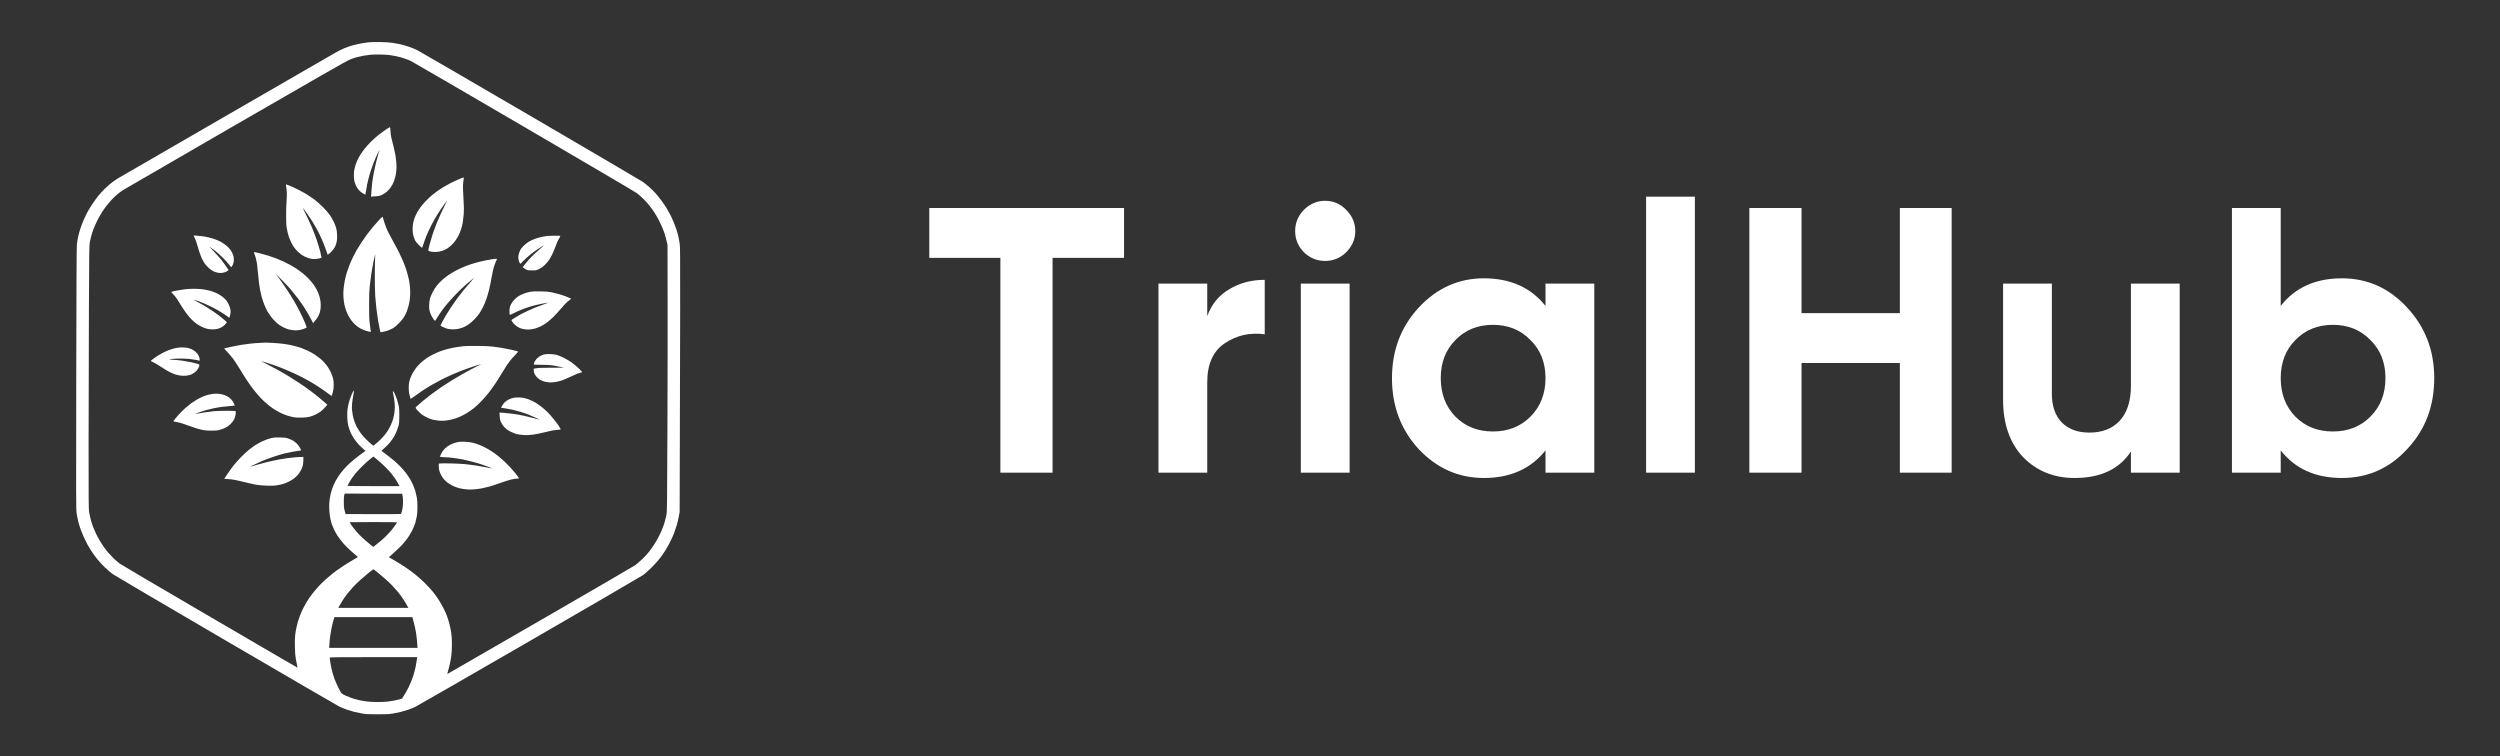 <svg xmlns="http://www.w3.org/2000/svg" width="119" height="36" viewBox="0 0 119 36" fill="none"><rect x="0" y="0" width="119" height="36" fill="#333333" stroke="none"/><path fill-rule="evenodd" clip-rule="evenodd" d="M18.119 2.001C18.31 2.006 18.546 2.02 18.644 2.034C18.743 2.047 18.902 2.074 19 2.095C19.099 2.115 19.294 2.169 19.433 2.215C19.573 2.262 19.767 2.34 19.865 2.39C19.963 2.439 22.393 3.851 25.265 5.527C28.137 7.204 30.542 8.615 30.606 8.662C30.671 8.71 30.796 8.81 30.884 8.884C30.971 8.961 31.108 9.095 31.188 9.183C31.267 9.271 31.395 9.427 31.471 9.53C31.549 9.634 31.663 9.8 31.725 9.903C31.788 10.007 31.874 10.163 31.92 10.251C31.964 10.339 32.032 10.485 32.068 10.573C32.105 10.662 32.164 10.821 32.198 10.926C32.232 11.029 32.275 11.179 32.291 11.257C32.31 11.333 32.337 11.475 32.351 11.574C32.375 11.73 32.378 12.118 32.376 14.83C32.375 16.522 32.368 19.361 32.351 24.368L32.312 24.58C32.29 24.697 32.246 24.884 32.214 24.996C32.181 25.108 32.122 25.284 32.083 25.386C32.042 25.487 31.963 25.665 31.905 25.781C31.849 25.894 31.751 26.069 31.69 26.171C31.629 26.271 31.513 26.44 31.432 26.547C31.345 26.663 31.179 26.849 31.023 27.005C30.862 27.165 30.696 27.314 30.598 27.381C30.509 27.444 28.076 28.858 25.191 30.527C22.305 32.194 19.87 33.595 19.782 33.639C19.692 33.681 19.54 33.746 19.441 33.78C19.343 33.813 19.175 33.863 19.068 33.89C18.961 33.915 18.785 33.951 18.678 33.968C18.519 33.995 18.39 34 17.966 34C17.507 34 17.425 33.995 17.229 33.961C17.108 33.939 16.947 33.907 16.872 33.888C16.798 33.869 16.642 33.822 16.525 33.783C16.408 33.744 16.237 33.674 16.142 33.627C16.049 33.581 13.62 32.169 10.747 30.49C7.871 28.811 5.45 27.388 5.365 27.327C5.28 27.266 5.116 27.125 4.999 27.014C4.882 26.902 4.722 26.73 4.644 26.632C4.565 26.534 4.449 26.378 4.387 26.284C4.324 26.191 4.227 26.035 4.173 25.937C4.119 25.838 4.036 25.674 3.99 25.572C3.944 25.47 3.876 25.301 3.839 25.199C3.802 25.097 3.749 24.921 3.722 24.809C3.695 24.697 3.661 24.521 3.646 24.419C3.62 24.248 3.619 23.72 3.629 18.018C3.636 13.89 3.646 11.748 3.658 11.642C3.668 11.553 3.693 11.392 3.715 11.286C3.739 11.179 3.787 10.999 3.824 10.887C3.859 10.775 3.932 10.584 3.985 10.463C4.037 10.343 4.127 10.159 4.185 10.056C4.241 9.953 4.348 9.781 4.421 9.675C4.494 9.568 4.604 9.415 4.668 9.335C4.731 9.256 4.87 9.103 4.978 8.996C5.085 8.889 5.246 8.747 5.335 8.681C5.423 8.616 5.533 8.538 5.58 8.51C5.626 8.481 7.942 7.141 10.726 5.532C13.51 3.924 15.882 2.554 15.999 2.488C16.116 2.422 16.299 2.332 16.406 2.288C16.513 2.245 16.693 2.184 16.805 2.154C16.917 2.123 17.103 2.083 17.22 2.062C17.337 2.042 17.508 2.018 17.602 2.01C17.695 2.001 17.927 1.998 18.119 2.001ZM17.296 2.652C17.193 2.671 17.04 2.707 16.957 2.73C16.872 2.754 16.725 2.807 16.627 2.846C16.496 2.9 15.067 3.717 11.201 5.951C8.315 7.619 5.904 9.017 5.843 9.056C5.782 9.095 5.663 9.183 5.58 9.254C5.496 9.324 5.37 9.446 5.299 9.524C5.229 9.602 5.129 9.719 5.077 9.785C5.024 9.851 4.928 9.987 4.862 10.09C4.794 10.193 4.687 10.383 4.622 10.514C4.558 10.645 4.478 10.828 4.444 10.921C4.41 11.014 4.363 11.158 4.341 11.243C4.319 11.328 4.288 11.457 4.273 11.531C4.248 11.652 4.244 12.001 4.232 14.796C4.226 16.517 4.219 19.34 4.217 21.07C4.216 23.814 4.219 24.236 4.241 24.377C4.256 24.465 4.29 24.622 4.317 24.724C4.344 24.826 4.392 24.979 4.424 25.063C4.456 25.148 4.521 25.296 4.566 25.394C4.612 25.492 4.699 25.652 4.758 25.75C4.817 25.849 4.904 25.983 4.95 26.047C4.997 26.111 5.082 26.223 5.14 26.293C5.199 26.362 5.318 26.489 5.404 26.574C5.492 26.657 5.621 26.769 5.691 26.822C5.76 26.873 7.366 27.821 9.26 28.925C11.152 30.03 13.029 31.126 13.431 31.36C13.831 31.594 14.161 31.784 14.165 31.782C14.166 31.78 14.158 31.733 14.144 31.677C14.129 31.621 14.102 31.483 14.082 31.372C14.055 31.222 14.043 31.07 14.038 30.795C14.031 30.554 14.036 30.359 14.05 30.244C14.06 30.146 14.083 29.993 14.102 29.905C14.121 29.817 14.153 29.679 14.177 29.599C14.2 29.52 14.248 29.379 14.285 29.286C14.321 29.193 14.387 29.043 14.431 28.955C14.475 28.867 14.553 28.726 14.604 28.641C14.656 28.557 14.762 28.404 14.838 28.302C14.916 28.201 15.055 28.031 15.148 27.929C15.241 27.828 15.396 27.673 15.492 27.587C15.589 27.5 15.742 27.373 15.83 27.302C15.918 27.231 16.113 27.091 16.262 26.991C16.411 26.891 16.645 26.744 16.783 26.666C16.922 26.586 17.034 26.518 17.032 26.513C17.032 26.508 17 26.479 16.961 26.449C16.922 26.417 16.798 26.31 16.688 26.211C16.576 26.111 16.416 25.95 16.332 25.852C16.249 25.754 16.132 25.601 16.074 25.513C16.015 25.425 15.937 25.287 15.901 25.208C15.864 25.128 15.816 25.014 15.796 24.953C15.775 24.892 15.743 24.775 15.726 24.69C15.708 24.606 15.686 24.443 15.677 24.326C15.667 24.19 15.667 24.041 15.677 23.91C15.687 23.798 15.713 23.627 15.735 23.529C15.757 23.43 15.803 23.278 15.838 23.19C15.872 23.101 15.935 22.968 15.974 22.893C16.015 22.818 16.089 22.698 16.138 22.627C16.188 22.555 16.289 22.427 16.364 22.34C16.439 22.254 16.579 22.111 16.677 22.023C16.776 21.935 16.959 21.784 17.084 21.691C17.212 21.596 17.334 21.506 17.356 21.491L17.398 21.462C17.266 21.351 17.169 21.258 17.095 21.182C17.022 21.106 16.913 20.972 16.854 20.883C16.796 20.795 16.718 20.658 16.684 20.578C16.65 20.498 16.603 20.361 16.581 20.273C16.55 20.154 16.537 20.047 16.53 19.874C16.525 19.73 16.528 19.578 16.542 19.484C16.552 19.4 16.579 19.264 16.601 19.179C16.622 19.094 16.672 18.944 16.713 18.84C16.754 18.738 16.801 18.638 16.817 18.62C16.845 18.586 16.845 18.586 16.847 18.628C16.847 18.652 16.832 18.743 16.815 18.832C16.796 18.92 16.773 19.077 16.762 19.179C16.752 19.281 16.749 19.423 16.754 19.493C16.759 19.562 16.776 19.684 16.791 19.764C16.805 19.844 16.84 19.973 16.867 20.052C16.896 20.132 16.942 20.242 16.969 20.298C16.998 20.354 17.064 20.465 17.117 20.544C17.169 20.624 17.285 20.763 17.373 20.856C17.461 20.948 17.586 21.068 17.652 21.121L17.771 21.219C17.837 21.167 17.919 21.097 17.997 21.031C18.075 20.963 18.188 20.849 18.251 20.775C18.314 20.702 18.398 20.592 18.439 20.529C18.482 20.468 18.551 20.341 18.595 20.247C18.641 20.154 18.697 20.005 18.721 19.917C18.744 19.829 18.773 19.668 18.783 19.561C18.799 19.41 18.799 19.322 18.783 19.171C18.771 19.064 18.748 18.903 18.729 18.815C18.71 18.726 18.695 18.648 18.695 18.642C18.695 18.633 18.705 18.628 18.715 18.628C18.727 18.626 18.763 18.682 18.795 18.75C18.826 18.818 18.873 18.938 18.899 19.018C18.924 19.098 18.96 19.227 18.977 19.306C19.002 19.422 19.009 19.518 19.007 19.79C19.007 20.078 19 20.148 18.972 20.256C18.951 20.326 18.912 20.444 18.883 20.519C18.855 20.593 18.794 20.719 18.746 20.799C18.699 20.878 18.607 21.006 18.543 21.084C18.477 21.16 18.365 21.273 18.292 21.334C18.221 21.395 18.161 21.451 18.161 21.46C18.161 21.467 18.251 21.536 18.36 21.614C18.468 21.692 18.643 21.83 18.748 21.918C18.851 22.006 19.002 22.147 19.08 22.232C19.16 22.316 19.265 22.438 19.314 22.503C19.365 22.567 19.446 22.686 19.495 22.766C19.545 22.845 19.618 22.983 19.657 23.071C19.696 23.159 19.746 23.3 19.772 23.385C19.796 23.469 19.828 23.605 19.843 23.69C19.86 23.79 19.87 23.941 19.87 24.122C19.87 24.302 19.86 24.46 19.843 24.563C19.828 24.651 19.796 24.792 19.772 24.877C19.748 24.962 19.68 25.128 19.619 25.25C19.555 25.379 19.458 25.538 19.387 25.635C19.319 25.725 19.202 25.866 19.128 25.947C19.053 26.028 18.883 26.191 18.75 26.308C18.617 26.425 18.51 26.522 18.512 26.523C18.515 26.523 18.639 26.596 18.788 26.683C18.938 26.769 19.17 26.915 19.306 27.007C19.441 27.097 19.655 27.254 19.78 27.356C19.906 27.456 20.113 27.643 20.238 27.768C20.365 27.894 20.531 28.077 20.611 28.175C20.689 28.273 20.806 28.433 20.869 28.531C20.933 28.63 21.037 28.808 21.098 28.93C21.159 29.052 21.237 29.218 21.269 29.303C21.301 29.388 21.352 29.55 21.384 29.667C21.416 29.784 21.459 29.986 21.477 30.117C21.503 30.293 21.513 30.437 21.511 30.676C21.511 30.873 21.501 31.076 21.484 31.202C21.469 31.314 21.439 31.494 21.415 31.601C21.391 31.707 21.35 31.862 21.327 31.941C21.283 32.08 21.283 32.087 21.315 32.07C21.333 32.06 23.317 30.915 25.723 29.527C28.129 28.138 30.159 26.958 30.233 26.905C30.306 26.852 30.454 26.725 30.56 26.623C30.667 26.522 30.81 26.369 30.878 26.284C30.945 26.2 31.059 26.044 31.128 25.937C31.2 25.83 31.31 25.635 31.374 25.504C31.44 25.374 31.522 25.191 31.556 25.097C31.59 25.004 31.637 24.86 31.659 24.775C31.681 24.69 31.712 24.561 31.727 24.487C31.751 24.366 31.756 23.932 31.769 20.57C31.778 18.489 31.783 15.632 31.779 14.219L31.774 11.65C31.707 11.362 31.656 11.182 31.617 11.065C31.578 10.948 31.485 10.731 31.412 10.582C31.339 10.432 31.223 10.227 31.157 10.124C31.089 10.021 30.977 9.864 30.906 9.776C30.835 9.688 30.703 9.542 30.613 9.454C30.523 9.366 30.389 9.249 30.316 9.195C30.243 9.14 27.826 7.718 24.943 6.035C22.061 4.352 19.64 2.944 19.56 2.905C19.48 2.868 19.328 2.807 19.221 2.773C19.114 2.737 18.95 2.693 18.856 2.675C18.763 2.654 18.622 2.63 18.543 2.62C18.463 2.61 18.265 2.598 18.102 2.595C17.939 2.591 17.732 2.595 17.644 2.605C17.556 2.613 17.398 2.636 17.296 2.652ZM17.264 22.172C17.154 22.279 17.005 22.437 16.935 22.52C16.864 22.605 16.767 22.733 16.718 22.808C16.671 22.883 16.611 22.984 16.586 23.034C16.562 23.081 16.542 23.125 16.542 23.13C16.542 23.135 17.098 23.139 17.78 23.139H19.017C18.921 22.961 18.858 22.857 18.814 22.791C18.77 22.727 18.688 22.615 18.633 22.545C18.575 22.476 18.451 22.338 18.354 22.242C18.258 22.143 18.088 21.989 17.978 21.898C17.869 21.806 17.778 21.731 17.774 21.731C17.773 21.731 17.702 21.786 17.619 21.853C17.534 21.921 17.374 22.064 17.264 22.172ZM16.386 23.566C16.372 23.612 16.366 23.737 16.366 23.902C16.366 24.127 16.372 24.187 16.408 24.317L16.45 24.47C18.483 24.477 19.08 24.473 19.087 24.466C19.094 24.458 19.116 24.392 19.136 24.317C19.162 24.224 19.175 24.114 19.182 23.961C19.187 23.817 19.182 23.7 19.167 23.622L19.145 23.503L16.408 23.495L16.386 23.566ZM16.723 24.989C16.767 25.055 16.862 25.179 16.932 25.264C17.003 25.35 17.14 25.492 17.237 25.584C17.335 25.674 17.495 25.813 17.593 25.891L17.771 26.035C17.941 25.901 18.063 25.799 18.153 25.723C18.241 25.647 18.375 25.52 18.449 25.442C18.524 25.364 18.612 25.265 18.646 25.223C18.68 25.182 18.751 25.089 18.802 25.016C18.855 24.943 18.899 24.877 18.899 24.867C18.899 24.857 18.51 24.85 17.771 24.85C17.151 24.85 16.644 24.855 16.644 24.858C16.644 24.863 16.679 24.923 16.723 24.989ZM17.144 27.612C17.034 27.71 16.876 27.865 16.796 27.953C16.716 28.043 16.601 28.175 16.542 28.25C16.483 28.324 16.386 28.458 16.33 28.547C16.272 28.636 16.196 28.76 16.162 28.823L16.101 28.936H19.441C19.345 28.76 19.263 28.625 19.195 28.521C19.129 28.419 19.014 28.263 18.939 28.173C18.866 28.085 18.744 27.95 18.67 27.872C18.595 27.794 18.446 27.651 18.339 27.558C18.231 27.463 18.068 27.324 17.975 27.249C17.881 27.173 17.795 27.107 17.785 27.1C17.773 27.093 17.678 27.159 17.556 27.259C17.441 27.353 17.256 27.512 17.144 27.612ZM15.874 29.527C15.848 29.608 15.809 29.762 15.787 29.869C15.765 29.978 15.735 30.151 15.72 30.256C15.706 30.361 15.687 30.534 15.681 30.641L15.669 30.837H19.874C19.853 30.515 19.833 30.319 19.814 30.191C19.796 30.066 19.76 29.883 19.736 29.784C19.712 29.688 19.679 29.555 19.66 29.493L19.628 29.377H15.918L15.874 29.527ZM15.721 31.516C15.735 31.614 15.77 31.789 15.799 31.906C15.826 32.023 15.881 32.201 15.918 32.304C15.955 32.406 16.04 32.601 16.106 32.735C16.188 32.9 16.245 32.993 16.279 33.018C16.308 33.04 16.388 33.083 16.457 33.115C16.527 33.147 16.649 33.196 16.728 33.223C16.808 33.252 16.957 33.295 17.059 33.318C17.163 33.344 17.337 33.374 17.449 33.389C17.569 33.405 17.78 33.417 17.966 33.417C18.139 33.417 18.349 33.408 18.432 33.398C18.517 33.388 18.649 33.369 18.729 33.354C18.809 33.34 18.933 33.312 19.007 33.291L19.139 33.254C19.284 33.03 19.382 32.85 19.45 32.711C19.523 32.565 19.613 32.348 19.66 32.203C19.706 32.062 19.763 31.848 19.787 31.728C19.811 31.606 19.836 31.456 19.843 31.392L19.857 31.278C15.804 31.278 15.694 31.28 15.694 31.307C15.694 31.324 15.706 31.417 15.721 31.516ZM18.563 6.054C18.571 6.058 18.583 6.141 18.587 6.236C18.59 6.332 18.607 6.471 18.626 6.546C18.643 6.621 18.687 6.8 18.726 6.944C18.763 7.089 18.805 7.284 18.822 7.377C18.838 7.47 18.858 7.635 18.866 7.741C18.877 7.862 18.877 8.001 18.866 8.106C18.858 8.199 18.839 8.325 18.824 8.386C18.811 8.447 18.783 8.542 18.763 8.598C18.744 8.654 18.702 8.745 18.672 8.801C18.639 8.857 18.576 8.949 18.532 9.003C18.487 9.059 18.404 9.137 18.348 9.176C18.292 9.217 18.197 9.269 18.136 9.295C18.049 9.33 17.988 9.342 17.659 9.361L17.668 9.293C17.673 9.256 17.681 9.137 17.686 9.03C17.692 8.923 17.708 8.75 17.722 8.649C17.735 8.545 17.766 8.359 17.79 8.233C17.814 8.108 17.863 7.882 17.9 7.733C17.937 7.584 17.986 7.397 18.01 7.317C18.036 7.238 18.058 7.161 18.063 7.148C18.066 7.134 18.046 7.168 18.015 7.224C17.986 7.28 17.922 7.418 17.873 7.529C17.824 7.641 17.744 7.847 17.697 7.987C17.647 8.126 17.586 8.325 17.559 8.428C17.532 8.53 17.495 8.688 17.476 8.776C17.459 8.864 17.434 9.008 17.422 9.096C17.408 9.183 17.395 9.257 17.39 9.261C17.385 9.264 17.332 9.237 17.273 9.203C17.213 9.169 17.13 9.101 17.086 9.054C17.044 9.008 16.983 8.918 16.954 8.855C16.923 8.793 16.886 8.691 16.871 8.627C16.852 8.555 16.844 8.445 16.844 8.326C16.844 8.182 16.854 8.101 16.89 7.97C16.913 7.877 16.962 7.736 16.996 7.657C17.032 7.577 17.105 7.443 17.157 7.36C17.208 7.275 17.303 7.143 17.368 7.063C17.43 6.983 17.564 6.839 17.663 6.741C17.761 6.643 17.922 6.5 18.019 6.422C18.115 6.346 18.275 6.229 18.371 6.164C18.468 6.1 18.555 6.051 18.563 6.054ZM22.073 8.45C22.079 8.457 22.073 8.53 22.059 8.615C22.039 8.727 22.034 8.835 22.04 9.03C22.046 9.174 22.057 9.437 22.069 9.615C22.086 9.861 22.086 9.998 22.073 10.192C22.061 10.331 22.04 10.514 22.027 10.599C22.012 10.682 21.974 10.828 21.944 10.921C21.913 11.014 21.862 11.14 21.832 11.201C21.801 11.262 21.737 11.367 21.689 11.436C21.642 11.506 21.549 11.613 21.483 11.674C21.416 11.735 21.32 11.811 21.271 11.84C21.22 11.87 21.122 11.915 21.052 11.938C20.981 11.964 20.866 11.988 20.789 11.993C20.713 11.998 20.606 11.994 20.543 11.982C20.482 11.972 20.421 11.954 20.404 11.942C20.379 11.923 20.382 11.901 20.443 11.659C20.481 11.514 20.552 11.274 20.601 11.124C20.652 10.975 20.735 10.75 20.786 10.624C20.837 10.499 20.93 10.285 20.993 10.149C21.054 10.014 21.15 9.815 21.206 9.708C21.262 9.602 21.293 9.532 21.274 9.556C21.254 9.58 21.179 9.681 21.105 9.785C21.03 9.887 20.903 10.078 20.821 10.209C20.738 10.339 20.603 10.584 20.516 10.751C20.431 10.919 20.323 11.155 20.277 11.277C20.23 11.397 20.17 11.564 20.147 11.645C20.123 11.728 20.096 11.794 20.085 11.794C20.077 11.794 20.009 11.735 19.936 11.662C19.863 11.591 19.784 11.492 19.76 11.447C19.735 11.399 19.697 11.301 19.679 11.226C19.651 11.128 19.643 11.04 19.641 10.904C19.641 10.787 19.653 10.67 19.67 10.59C19.687 10.521 19.723 10.405 19.75 10.336C19.777 10.266 19.828 10.159 19.862 10.098C19.896 10.037 19.968 9.927 20.024 9.853C20.079 9.778 20.194 9.646 20.279 9.558C20.364 9.471 20.491 9.352 20.56 9.293C20.63 9.235 20.743 9.149 20.811 9.1C20.877 9.052 20.994 8.974 21.069 8.928C21.143 8.881 21.294 8.796 21.405 8.738C21.513 8.681 21.706 8.589 21.832 8.535C21.957 8.482 22.066 8.443 22.073 8.45ZM13.619 8.776C13.627 8.776 13.71 8.806 13.804 8.845C13.897 8.883 14.083 8.971 14.219 9.04C14.355 9.108 14.541 9.213 14.634 9.271C14.728 9.33 14.88 9.434 14.973 9.503C15.067 9.573 15.246 9.734 15.372 9.859C15.518 10.007 15.642 10.148 15.711 10.251C15.77 10.339 15.852 10.48 15.891 10.565C15.931 10.648 15.979 10.775 15.999 10.845C16.025 10.929 16.04 11.041 16.045 11.175C16.05 11.319 16.047 11.413 16.028 11.498C16.015 11.562 15.986 11.659 15.964 11.709C15.942 11.76 15.889 11.845 15.847 11.898C15.804 11.95 15.733 12.025 15.686 12.062C15.64 12.101 15.599 12.13 15.598 12.128C15.596 12.127 15.555 12.013 15.509 11.874C15.462 11.737 15.377 11.52 15.319 11.391C15.264 11.264 15.163 11.058 15.097 10.938C15.031 10.816 14.928 10.638 14.867 10.539C14.806 10.441 14.685 10.26 14.597 10.136C14.511 10.014 14.433 9.909 14.422 9.903C14.414 9.898 14.475 10.034 14.56 10.204C14.645 10.375 14.77 10.643 14.838 10.802C14.906 10.96 15.011 11.235 15.072 11.413C15.133 11.589 15.209 11.843 15.243 11.976C15.277 12.11 15.304 12.232 15.304 12.247C15.304 12.269 15.282 12.283 15.216 12.298C15.167 12.31 15.08 12.325 15.024 12.33C14.962 12.335 14.87 12.328 14.787 12.313C14.704 12.296 14.594 12.257 14.499 12.211C14.389 12.157 14.309 12.103 14.212 12.011C14.139 11.943 14.046 11.842 14.007 11.786C13.966 11.73 13.904 11.623 13.866 11.548C13.829 11.474 13.775 11.343 13.746 11.26C13.717 11.175 13.678 11.012 13.656 10.896C13.626 10.717 13.619 10.619 13.619 10.285C13.617 10.066 13.627 9.741 13.641 9.564C13.659 9.31 13.661 9.207 13.646 9.073C13.634 8.979 13.62 8.874 13.615 8.839C13.609 8.805 13.61 8.776 13.619 8.776ZM18.205 10.319C18.214 10.319 18.224 10.339 18.229 10.365C18.234 10.392 18.27 10.507 18.307 10.624C18.344 10.741 18.414 10.919 18.465 11.023C18.514 11.124 18.619 11.323 18.699 11.464C18.778 11.603 18.909 11.847 18.987 12.006C19.067 12.164 19.17 12.389 19.217 12.506C19.265 12.623 19.329 12.807 19.361 12.913C19.394 13.02 19.436 13.181 19.455 13.27C19.475 13.358 19.499 13.505 19.507 13.595C19.517 13.687 19.526 13.836 19.526 13.926C19.526 14.017 19.517 14.16 19.507 14.245C19.497 14.328 19.472 14.465 19.45 14.55C19.429 14.633 19.39 14.755 19.365 14.821C19.34 14.886 19.284 15.001 19.239 15.075C19.187 15.167 19.107 15.265 18.992 15.382C18.887 15.489 18.778 15.581 18.704 15.623C18.639 15.662 18.517 15.716 18.432 15.744C18.349 15.771 18.242 15.798 18.11 15.816L18.08 15.691C18.063 15.623 18.027 15.437 18 15.279C17.973 15.12 17.936 14.853 17.917 14.685C17.898 14.518 17.873 14.255 17.861 14.1C17.851 13.946 17.841 13.549 17.841 13.219C17.839 12.888 17.846 12.498 17.852 12.354C17.861 12.21 17.863 12.094 17.859 12.1C17.854 12.104 17.82 12.257 17.781 12.439C17.744 12.62 17.695 12.903 17.671 13.066C17.647 13.229 17.615 13.485 17.598 13.634C17.578 13.838 17.569 14.06 17.569 14.524C17.569 15.009 17.575 15.194 17.598 15.381C17.613 15.511 17.632 15.659 17.652 15.801L17.576 15.788C17.534 15.781 17.451 15.757 17.39 15.737C17.329 15.716 17.224 15.671 17.154 15.633C17.083 15.596 16.974 15.518 16.908 15.455C16.842 15.394 16.749 15.287 16.701 15.218C16.654 15.148 16.591 15.047 16.564 14.991C16.535 14.935 16.493 14.831 16.467 14.762C16.442 14.692 16.408 14.562 16.389 14.473C16.372 14.385 16.354 14.233 16.347 14.134C16.34 14.034 16.343 13.866 16.354 13.753C16.366 13.641 16.393 13.456 16.415 13.341C16.439 13.227 16.484 13.047 16.518 12.942C16.552 12.839 16.611 12.673 16.652 12.574C16.691 12.476 16.764 12.316 16.813 12.218C16.862 12.12 16.937 11.979 16.979 11.904C17.022 11.83 17.122 11.669 17.2 11.548C17.279 11.426 17.401 11.252 17.471 11.158C17.541 11.065 17.668 10.904 17.754 10.802C17.839 10.699 17.973 10.55 18.049 10.466C18.127 10.385 18.197 10.319 18.205 10.319ZM9.327 11.213C9.394 11.216 9.531 11.231 9.633 11.245C9.736 11.258 9.892 11.289 9.98 11.313C10.068 11.335 10.196 11.374 10.26 11.399C10.326 11.423 10.418 11.462 10.463 11.486C10.511 11.508 10.604 11.567 10.674 11.614C10.743 11.662 10.842 11.747 10.894 11.803C10.947 11.859 11.014 11.954 11.045 12.015C11.076 12.076 11.108 12.167 11.118 12.218C11.128 12.269 11.133 12.357 11.13 12.413C11.125 12.469 11.106 12.549 11.087 12.591C11.067 12.634 11.042 12.681 11.03 12.698C11.008 12.727 10.998 12.718 10.896 12.588C10.836 12.51 10.706 12.367 10.608 12.269C10.509 12.171 10.365 12.038 10.286 11.976C10.206 11.913 10.096 11.83 10.04 11.791C9.946 11.726 9.957 11.74 10.167 11.957C10.292 12.088 10.457 12.269 10.531 12.362C10.606 12.456 10.714 12.605 10.881 12.854L10.833 12.891C10.808 12.913 10.752 12.942 10.709 12.956C10.667 12.969 10.596 12.986 10.548 12.991C10.502 12.998 10.418 12.993 10.362 12.981C10.306 12.969 10.211 12.937 10.15 12.908C10.084 12.876 9.994 12.812 9.923 12.744C9.858 12.683 9.777 12.591 9.743 12.54C9.707 12.489 9.65 12.386 9.612 12.311C9.577 12.237 9.519 12.088 9.485 11.981C9.451 11.874 9.404 11.713 9.378 11.625C9.355 11.537 9.309 11.409 9.277 11.345C9.244 11.279 9.216 11.221 9.214 11.216C9.212 11.211 9.263 11.211 9.327 11.213ZM26.389 11.219C26.54 11.219 26.668 11.223 26.671 11.229C26.676 11.238 26.664 11.265 26.645 11.294C26.627 11.321 26.59 11.387 26.564 11.438C26.537 11.489 26.488 11.611 26.452 11.709C26.417 11.808 26.352 11.964 26.31 12.057C26.266 12.15 26.193 12.284 26.149 12.354C26.103 12.423 26.008 12.537 25.937 12.607C25.842 12.698 25.769 12.749 25.666 12.802C25.523 12.871 25.521 12.871 25.326 12.871C25.147 12.871 25.123 12.868 25.045 12.827C24.999 12.802 24.943 12.768 24.88 12.718L24.947 12.63C24.982 12.583 25.077 12.469 25.157 12.376C25.238 12.284 25.379 12.14 25.471 12.057C25.564 11.972 25.688 11.862 25.748 11.811C25.81 11.762 25.871 11.709 25.884 11.696C25.898 11.681 25.872 11.691 25.825 11.718C25.779 11.743 25.664 11.815 25.57 11.877C25.477 11.938 25.321 12.054 25.223 12.135C25.125 12.215 24.986 12.344 24.914 12.418C24.841 12.495 24.777 12.557 24.77 12.557C24.762 12.557 24.745 12.534 24.73 12.503C24.714 12.473 24.692 12.405 24.682 12.354C24.667 12.284 24.667 12.232 24.68 12.15C24.691 12.089 24.723 11.991 24.752 11.93C24.789 11.852 24.843 11.782 24.933 11.693C25.009 11.618 25.116 11.535 25.189 11.494C25.259 11.453 25.389 11.396 25.477 11.364C25.565 11.331 25.723 11.289 25.825 11.27C25.928 11.252 26.035 11.233 26.062 11.229C26.091 11.226 26.237 11.221 26.389 11.219ZM12.115 11.998C12.12 11.998 12.22 12.021 12.337 12.049C12.454 12.077 12.649 12.132 12.769 12.169C12.892 12.208 13.066 12.269 13.159 12.306C13.253 12.342 13.398 12.405 13.482 12.442C13.566 12.481 13.71 12.554 13.804 12.605C13.897 12.656 14.043 12.744 14.126 12.8C14.211 12.856 14.333 12.944 14.397 12.996C14.463 13.047 14.585 13.159 14.668 13.244C14.753 13.331 14.865 13.461 14.918 13.534C14.97 13.607 15.045 13.729 15.084 13.804C15.121 13.878 15.17 13.997 15.192 14.066C15.214 14.136 15.243 14.258 15.255 14.338C15.267 14.423 15.27 14.541 15.265 14.626C15.258 14.706 15.241 14.813 15.226 14.864C15.211 14.914 15.174 15.006 15.141 15.067C15.111 15.128 15.043 15.223 14.902 15.381L14.835 15.245C14.796 15.171 14.723 15.033 14.668 14.94C14.614 14.847 14.521 14.694 14.461 14.601C14.4 14.507 14.275 14.329 14.183 14.206C14.09 14.084 13.924 13.877 13.814 13.748C13.702 13.62 13.5 13.405 13.115 13.024L13.28 13.244C13.37 13.364 13.537 13.605 13.651 13.778C13.766 13.951 13.922 14.199 13.997 14.329C14.073 14.46 14.2 14.692 14.278 14.847C14.355 15.001 14.461 15.23 14.514 15.355C14.567 15.481 14.604 15.589 14.597 15.594C14.59 15.601 14.534 15.625 14.473 15.649C14.412 15.672 14.306 15.701 14.236 15.713C14.161 15.723 14.056 15.727 13.982 15.722C13.912 15.715 13.809 15.698 13.753 15.684C13.697 15.669 13.593 15.632 13.524 15.598C13.454 15.566 13.351 15.506 13.295 15.466C13.239 15.427 13.144 15.345 13.085 15.286C13.025 15.226 12.935 15.123 12.888 15.059C12.839 14.992 12.769 14.886 12.73 14.821C12.693 14.755 12.629 14.618 12.586 14.516C12.544 14.412 12.486 14.241 12.457 14.134C12.43 14.027 12.395 13.878 12.381 13.804C12.367 13.729 12.344 13.583 12.33 13.482C12.317 13.378 12.293 13.154 12.278 12.981C12.264 12.808 12.244 12.618 12.234 12.557C12.225 12.496 12.201 12.386 12.183 12.311C12.162 12.237 12.134 12.142 12.115 12.1C12.098 12.057 12.089 12.018 12.095 12.01C12.101 12.003 12.11 11.998 12.115 11.998ZM23.592 12.322C23.631 12.32 23.661 12.325 23.658 12.332C23.655 12.34 23.633 12.388 23.609 12.439C23.585 12.489 23.541 12.607 23.512 12.696C23.483 12.788 23.433 13.017 23.4 13.205C23.366 13.395 23.314 13.656 23.282 13.787C23.249 13.917 23.192 14.116 23.154 14.228C23.115 14.339 23.044 14.511 22.995 14.609C22.948 14.707 22.866 14.848 22.815 14.923C22.764 14.998 22.654 15.128 22.569 15.213C22.486 15.298 22.368 15.399 22.307 15.44C22.246 15.481 22.151 15.535 22.095 15.562C22.039 15.588 21.932 15.625 21.857 15.644C21.769 15.666 21.667 15.678 21.569 15.678C21.486 15.678 21.369 15.666 21.311 15.652C21.252 15.639 21.152 15.6 21.086 15.567C21.021 15.535 20.967 15.505 20.967 15.499C20.967 15.494 20.994 15.435 21.028 15.367C21.062 15.301 21.137 15.165 21.193 15.067C21.249 14.969 21.364 14.782 21.45 14.652C21.537 14.521 21.678 14.319 21.764 14.202C21.851 14.085 21.988 13.911 22.068 13.812C22.147 13.714 22.297 13.539 22.4 13.422C22.568 13.232 22.576 13.217 22.493 13.283C22.442 13.324 22.312 13.432 22.205 13.524C22.098 13.616 21.876 13.826 21.713 13.992C21.549 14.16 21.333 14.399 21.233 14.524C21.132 14.65 20.986 14.848 20.91 14.965C20.831 15.082 20.755 15.199 20.708 15.279L20.65 15.211C20.62 15.174 20.564 15.082 20.526 15.008C20.491 14.933 20.452 14.823 20.44 14.762C20.426 14.692 20.423 14.589 20.43 14.482C20.435 14.389 20.452 14.267 20.467 14.211C20.482 14.155 20.535 14.024 20.586 13.922C20.645 13.805 20.725 13.68 20.803 13.583C20.869 13.5 20.989 13.376 21.069 13.307C21.149 13.237 21.293 13.127 21.391 13.063C21.489 12.996 21.657 12.9 21.764 12.846C21.871 12.791 22.051 12.712 22.163 12.668C22.274 12.623 22.481 12.554 22.62 12.515C22.761 12.474 22.978 12.422 23.104 12.398C23.229 12.374 23.375 12.347 23.426 12.339C23.477 12.33 23.551 12.323 23.592 12.322ZM9.205 13.746C9.324 13.746 9.499 13.753 9.595 13.763C9.69 13.773 9.856 13.804 9.963 13.831C10.089 13.861 10.219 13.911 10.328 13.963C10.421 14.011 10.547 14.089 10.608 14.139C10.669 14.189 10.747 14.267 10.78 14.312C10.815 14.36 10.865 14.446 10.894 14.507C10.923 14.569 10.955 14.663 10.965 14.719C10.976 14.775 10.979 14.855 10.972 14.897C10.967 14.94 10.954 15.006 10.945 15.045C10.937 15.086 10.92 15.118 10.909 15.118C10.898 15.12 10.876 15.106 10.862 15.091C10.848 15.075 10.733 14.994 10.608 14.911C10.48 14.826 10.236 14.689 10.057 14.601C9.88 14.512 9.631 14.404 9.506 14.357C9.38 14.311 9.255 14.267 9.226 14.261C9.199 14.255 9.27 14.3 9.387 14.363C9.504 14.426 9.663 14.514 9.743 14.562C9.823 14.609 9.979 14.709 10.091 14.784C10.202 14.858 10.343 14.957 10.404 15.004C10.465 15.052 10.577 15.142 10.655 15.206C10.731 15.269 10.794 15.332 10.794 15.342C10.796 15.354 10.765 15.396 10.726 15.435C10.689 15.476 10.623 15.532 10.579 15.559C10.533 15.588 10.448 15.627 10.387 15.645C10.309 15.667 10.229 15.678 10.116 15.678C10.007 15.678 9.914 15.666 9.833 15.644C9.765 15.625 9.65 15.579 9.578 15.543C9.506 15.508 9.397 15.442 9.336 15.396C9.275 15.352 9.173 15.26 9.109 15.196C9.044 15.13 8.934 14.998 8.863 14.902C8.792 14.809 8.666 14.618 8.581 14.479C8.498 14.341 8.4 14.189 8.363 14.143C8.327 14.095 8.263 14.022 8.219 13.98C8.176 13.936 8.149 13.897 8.158 13.89C8.168 13.885 8.263 13.863 8.37 13.839C8.476 13.817 8.637 13.79 8.726 13.78C8.814 13.77 8.91 13.758 8.938 13.755C8.966 13.753 9.085 13.748 9.205 13.746ZM25.715 13.87C25.984 13.873 26.101 13.883 26.24 13.911C26.339 13.931 26.503 13.972 26.605 13.999C26.708 14.027 26.881 14.087 26.991 14.131C27.102 14.175 27.191 14.214 27.191 14.219C27.191 14.224 27.159 14.25 27.119 14.277C27.078 14.304 27.005 14.365 26.954 14.412C26.905 14.46 26.786 14.591 26.693 14.702C26.598 14.814 26.44 14.986 26.342 15.084C26.242 15.182 26.094 15.309 26.01 15.369C25.927 15.428 25.806 15.503 25.74 15.533C25.676 15.564 25.572 15.606 25.511 15.625C25.45 15.645 25.34 15.669 25.265 15.678C25.179 15.688 25.084 15.689 25.003 15.678C24.933 15.669 24.841 15.65 24.799 15.635C24.757 15.62 24.689 15.588 24.646 15.562C24.604 15.538 24.541 15.491 24.506 15.457C24.468 15.425 24.418 15.364 24.39 15.321C24.363 15.279 24.341 15.242 24.341 15.237C24.34 15.232 24.423 15.177 24.523 15.116C24.623 15.055 24.755 14.977 24.816 14.943C24.877 14.911 25.021 14.84 25.138 14.787C25.255 14.735 25.408 14.667 25.477 14.64C25.547 14.611 25.72 14.548 25.859 14.497C26 14.448 26.098 14.407 26.079 14.406C26.061 14.406 25.92 14.431 25.765 14.463C25.611 14.494 25.391 14.548 25.274 14.582C25.157 14.618 24.963 14.684 24.841 14.733C24.721 14.78 24.543 14.86 24.448 14.909C24.292 14.989 24.272 14.996 24.262 14.969C24.253 14.953 24.248 14.879 24.25 14.804C24.25 14.726 24.262 14.633 24.279 14.584C24.294 14.536 24.343 14.445 24.389 14.38C24.434 14.314 24.516 14.224 24.572 14.178C24.626 14.133 24.721 14.072 24.782 14.041C24.843 14.011 24.947 13.968 25.011 13.946C25.077 13.926 25.184 13.899 25.248 13.887C25.33 13.871 25.477 13.866 25.715 13.87ZM12.642 16.308C12.647 16.307 12.8 16.313 12.981 16.322C13.163 16.332 13.419 16.354 13.549 16.374C13.68 16.393 13.887 16.434 14.007 16.466C14.129 16.497 14.285 16.542 14.355 16.568C14.424 16.593 14.562 16.652 14.66 16.698C14.758 16.744 14.911 16.831 14.999 16.888C15.087 16.948 15.207 17.038 15.265 17.087C15.323 17.137 15.411 17.224 15.459 17.28C15.508 17.336 15.582 17.434 15.625 17.5C15.667 17.565 15.725 17.672 15.755 17.738C15.786 17.802 15.826 17.918 15.847 17.992C15.876 18.094 15.884 18.174 15.884 18.314C15.884 18.443 15.872 18.548 15.848 18.654C15.828 18.737 15.806 18.818 15.798 18.832C15.786 18.852 15.745 18.828 15.591 18.711C15.484 18.63 15.299 18.499 15.177 18.421C15.057 18.341 14.877 18.231 14.779 18.175C14.68 18.119 14.512 18.026 14.406 17.97C14.299 17.913 14.077 17.806 13.914 17.733C13.751 17.658 13.488 17.548 13.329 17.487C13.171 17.427 12.907 17.334 12.744 17.282C12.581 17.229 12.44 17.187 12.43 17.187C12.422 17.185 12.551 17.256 12.719 17.341C12.886 17.426 13.127 17.553 13.253 17.624C13.378 17.694 13.576 17.809 13.693 17.879C13.81 17.948 14.046 18.099 14.219 18.213C14.392 18.326 14.648 18.506 14.787 18.611C14.928 18.716 15.126 18.872 15.228 18.96C15.331 19.047 15.452 19.152 15.581 19.264L15.48 19.381C15.425 19.445 15.331 19.537 15.27 19.583C15.209 19.629 15.099 19.695 15.024 19.732C14.95 19.768 14.828 19.813 14.753 19.834C14.656 19.859 14.548 19.873 14.372 19.878C14.185 19.885 14.088 19.88 13.973 19.858C13.89 19.842 13.744 19.805 13.651 19.774C13.558 19.742 13.414 19.683 13.329 19.64C13.246 19.598 13.108 19.518 13.024 19.464C12.941 19.408 12.8 19.303 12.712 19.228C12.624 19.155 12.476 19.015 12.384 18.916C12.293 18.818 12.154 18.654 12.074 18.552C11.993 18.448 11.854 18.255 11.764 18.119C11.672 17.984 11.515 17.733 11.413 17.561C11.309 17.39 11.165 17.17 11.091 17.07C11.016 16.971 10.889 16.824 10.808 16.741C10.725 16.659 10.664 16.59 10.672 16.586C10.679 16.583 10.806 16.552 10.955 16.519C11.104 16.486 11.315 16.444 11.421 16.425C11.528 16.407 11.723 16.38 11.854 16.364C11.984 16.347 12.213 16.329 12.363 16.322C12.512 16.315 12.637 16.308 12.642 16.308ZM22.747 16.466C23.064 16.469 23.326 16.481 23.46 16.498C23.577 16.514 23.767 16.541 23.884 16.559C24 16.578 24.218 16.622 24.367 16.654C24.516 16.688 24.646 16.722 24.655 16.73C24.665 16.741 24.616 16.803 24.519 16.902C24.434 16.988 24.326 17.109 24.28 17.17C24.233 17.231 24.157 17.338 24.111 17.407C24.063 17.477 23.96 17.645 23.878 17.78C23.799 17.916 23.665 18.126 23.583 18.25C23.502 18.372 23.361 18.565 23.273 18.681C23.185 18.796 23.024 18.981 22.917 19.091C22.81 19.203 22.644 19.356 22.551 19.432C22.456 19.506 22.3 19.617 22.203 19.674C22.107 19.732 21.954 19.81 21.866 19.847C21.778 19.885 21.632 19.934 21.544 19.957C21.456 19.981 21.303 20.01 21.205 20.02C21.077 20.032 20.979 20.032 20.857 20.019C20.764 20.008 20.642 19.988 20.586 19.974C20.53 19.959 20.416 19.915 20.331 19.876C20.248 19.837 20.133 19.771 20.077 19.729C20.021 19.686 19.931 19.601 19.877 19.542C19.824 19.483 19.78 19.423 19.78 19.412C19.78 19.401 19.816 19.357 19.862 19.317C19.906 19.276 20.026 19.171 20.128 19.086C20.231 18.999 20.414 18.855 20.535 18.764C20.657 18.672 20.862 18.526 20.993 18.436C21.123 18.348 21.34 18.207 21.476 18.124C21.611 18.04 21.84 17.904 21.985 17.823C22.129 17.739 22.4 17.594 22.586 17.497C22.773 17.402 22.92 17.322 22.914 17.322C22.905 17.322 22.73 17.378 22.524 17.448C22.315 17.516 22.032 17.619 21.891 17.675C21.752 17.731 21.561 17.811 21.467 17.853C21.374 17.894 21.191 17.982 21.06 18.046C20.93 18.113 20.72 18.224 20.594 18.297C20.469 18.369 20.259 18.497 20.128 18.584C19.997 18.671 19.818 18.796 19.73 18.862C19.641 18.93 19.563 18.984 19.556 18.984C19.548 18.984 19.533 18.949 19.519 18.903C19.506 18.859 19.485 18.777 19.475 18.721C19.463 18.665 19.455 18.547 19.455 18.459C19.453 18.37 19.463 18.252 19.475 18.196C19.487 18.14 19.519 18.036 19.546 17.967C19.573 17.897 19.628 17.785 19.665 17.721C19.704 17.655 19.767 17.56 19.806 17.509C19.845 17.458 19.941 17.355 20.019 17.28C20.099 17.205 20.228 17.102 20.306 17.049C20.386 16.995 20.526 16.915 20.62 16.868C20.713 16.822 20.866 16.756 20.959 16.72C21.052 16.686 21.216 16.636 21.323 16.608C21.43 16.58 21.61 16.542 21.722 16.525C21.834 16.507 21.998 16.485 22.086 16.476C22.174 16.468 22.473 16.463 22.747 16.466ZM8.768 16.539C8.824 16.542 8.914 16.556 8.968 16.569C9.021 16.583 9.105 16.613 9.155 16.639C9.202 16.663 9.28 16.719 9.326 16.761C9.37 16.803 9.428 16.876 9.45 16.924C9.473 16.97 9.497 17.046 9.504 17.09C9.514 17.171 9.514 17.173 9.472 17.163C9.448 17.158 9.377 17.141 9.311 17.129C9.246 17.116 9.104 17.095 8.997 17.083C8.876 17.071 8.67 17.066 8.454 17.071C8.263 17.076 8.091 17.088 8.073 17.097C8.047 17.11 8.091 17.117 8.251 17.126C8.368 17.131 8.57 17.151 8.7 17.17C8.831 17.19 9.017 17.224 9.116 17.246C9.214 17.268 9.339 17.3 9.395 17.317C9.487 17.346 9.497 17.355 9.492 17.39C9.489 17.414 9.468 17.47 9.446 17.517C9.424 17.563 9.368 17.638 9.321 17.682C9.273 17.728 9.187 17.785 9.129 17.814C9.06 17.846 8.975 17.87 8.887 17.88C8.798 17.89 8.7 17.89 8.607 17.88C8.527 17.87 8.407 17.845 8.341 17.821C8.273 17.799 8.151 17.746 8.069 17.706C7.986 17.665 7.81 17.558 7.674 17.468C7.539 17.378 7.373 17.28 7.306 17.249C7.239 17.221 7.183 17.19 7.183 17.182C7.183 17.175 7.2 17.154 7.222 17.136C7.242 17.117 7.323 17.058 7.403 17.002C7.483 16.948 7.627 16.859 7.725 16.807C7.824 16.756 7.964 16.69 8.039 16.663C8.114 16.636 8.224 16.6 8.285 16.585C8.346 16.569 8.456 16.551 8.531 16.544C8.605 16.537 8.712 16.535 8.768 16.539ZM26.189 16.854C26.318 16.859 26.428 16.873 26.512 16.897C26.581 16.917 26.73 16.978 26.842 17.034C26.954 17.09 27.117 17.187 27.205 17.249C27.293 17.314 27.444 17.439 27.541 17.529C27.637 17.621 27.712 17.702 27.707 17.712C27.702 17.721 27.673 17.734 27.644 17.739C27.614 17.745 27.554 17.762 27.512 17.775C27.47 17.789 27.31 17.86 27.156 17.933C27.002 18.006 26.818 18.084 26.749 18.108C26.679 18.131 26.557 18.162 26.478 18.177C26.398 18.192 26.281 18.204 26.215 18.204C26.15 18.204 26.044 18.192 25.977 18.179C25.913 18.165 25.813 18.131 25.757 18.104C25.701 18.077 25.618 18.018 25.572 17.972C25.526 17.928 25.469 17.848 25.445 17.797C25.421 17.743 25.403 17.672 25.401 17.551L25.537 17.527C25.637 17.509 25.826 17.502 26.839 17.5L26.679 17.463C26.591 17.443 26.432 17.412 26.325 17.395C26.184 17.373 26.03 17.365 25.771 17.365C25.421 17.365 25.409 17.363 25.409 17.331C25.409 17.312 25.425 17.265 25.443 17.224C25.462 17.185 25.511 17.117 25.552 17.071C25.593 17.027 25.671 16.97 25.725 16.941C25.781 16.914 25.864 16.881 25.91 16.87C25.964 16.856 26.067 16.851 26.189 16.854ZM10.37 18.742C10.431 18.745 10.526 18.76 10.582 18.774C10.638 18.788 10.733 18.823 10.794 18.852C10.855 18.882 10.943 18.945 10.989 18.993C11.038 19.04 11.099 19.127 11.128 19.188C11.157 19.249 11.179 19.301 11.176 19.306C11.174 19.311 11.077 19.32 10.962 19.328C10.847 19.335 10.664 19.354 10.557 19.367C10.45 19.381 10.258 19.415 10.133 19.442C10.007 19.471 9.84 19.512 9.76 19.535C9.68 19.559 9.538 19.607 9.441 19.642C9.346 19.676 9.27 19.707 9.272 19.707C9.275 19.708 9.334 19.698 9.404 19.686C9.473 19.673 9.631 19.645 9.751 19.629C9.873 19.61 10.06 19.586 10.167 19.574C10.274 19.564 10.55 19.554 10.78 19.554C11.038 19.552 11.206 19.559 11.216 19.569C11.226 19.579 11.228 19.63 11.216 19.713C11.206 19.793 11.181 19.883 11.149 19.951C11.113 20.027 11.059 20.098 10.976 20.181C10.889 20.266 10.816 20.32 10.726 20.363C10.657 20.397 10.538 20.442 10.463 20.461C10.355 20.492 10.277 20.498 10.073 20.498C9.894 20.5 9.775 20.492 9.667 20.47C9.584 20.453 9.426 20.414 9.319 20.38C9.212 20.348 9.026 20.283 8.904 20.237C8.783 20.19 8.626 20.139 8.556 20.122C8.487 20.103 8.393 20.085 8.349 20.08C8.303 20.075 8.264 20.061 8.259 20.052C8.254 20.042 8.292 19.988 8.341 19.929C8.388 19.869 8.478 19.766 8.539 19.698C8.6 19.632 8.724 19.51 8.817 19.428C8.909 19.347 9.034 19.244 9.097 19.198C9.158 19.154 9.278 19.076 9.361 19.027C9.446 18.977 9.578 18.91 9.658 18.877C9.738 18.843 9.848 18.806 9.904 18.791C9.96 18.776 10.063 18.757 10.133 18.748C10.202 18.74 10.309 18.737 10.37 18.742ZM24.66 18.918C24.745 18.916 24.867 18.927 24.931 18.94C24.994 18.954 25.087 18.981 25.138 18.998C25.189 19.016 25.292 19.061 25.367 19.099C25.442 19.137 25.562 19.208 25.633 19.259C25.704 19.308 25.83 19.406 25.91 19.476C25.989 19.546 26.103 19.656 26.162 19.722C26.22 19.786 26.315 19.898 26.371 19.968C26.428 20.037 26.525 20.169 26.586 20.259C26.647 20.351 26.695 20.431 26.691 20.437C26.688 20.446 26.607 20.456 26.51 20.463C26.381 20.471 26.233 20.5 25.969 20.566C25.764 20.619 25.504 20.673 25.375 20.688C25.213 20.71 25.089 20.715 24.943 20.709C24.828 20.702 24.682 20.683 24.604 20.665C24.529 20.644 24.395 20.593 24.307 20.549C24.185 20.49 24.119 20.444 24.034 20.359C23.951 20.276 23.904 20.212 23.856 20.112C23.797 19.988 23.79 19.961 23.777 19.637L23.978 19.651C24.09 19.659 24.29 19.679 24.426 19.698C24.562 19.717 24.794 19.757 24.943 19.79C25.092 19.822 25.321 19.878 25.452 19.915C25.582 19.953 25.691 19.981 25.694 19.98C25.696 19.978 25.623 19.941 25.533 19.898C25.442 19.854 25.279 19.785 25.172 19.742C25.065 19.7 24.886 19.637 24.774 19.603C24.662 19.569 24.491 19.523 24.392 19.501C24.294 19.479 24.15 19.452 24.07 19.442C23.99 19.432 23.909 19.42 23.85 19.408L23.897 19.32C23.922 19.273 23.978 19.196 24.024 19.15C24.07 19.103 24.151 19.047 24.219 19.015C24.282 18.984 24.372 18.95 24.418 18.94C24.465 18.928 24.573 18.918 24.66 18.918ZM13.329 20.822C13.553 20.826 13.598 20.832 13.719 20.873C13.793 20.899 13.897 20.945 13.948 20.973C13.999 21.002 14.08 21.067 14.126 21.114C14.173 21.162 14.234 21.243 14.265 21.292C14.295 21.343 14.324 21.397 14.329 21.413C14.336 21.438 14.324 21.445 14.258 21.453C14.212 21.458 14.085 21.477 13.973 21.496C13.861 21.514 13.675 21.552 13.558 21.58C13.441 21.609 13.202 21.68 13.024 21.74C12.847 21.797 12.579 21.899 12.43 21.964C12.281 22.03 12.098 22.114 12.023 22.154C11.949 22.192 11.903 22.22 11.922 22.215C11.94 22.209 12.059 22.176 12.184 22.137C12.31 22.099 12.551 22.035 12.719 21.994C12.886 21.952 13.127 21.901 13.253 21.877C13.378 21.853 13.57 21.823 13.677 21.809C13.783 21.794 13.963 21.775 14.075 21.765C14.187 21.757 14.314 21.748 14.44 21.748V21.904C14.44 21.992 14.428 22.106 14.412 22.164C14.397 22.22 14.36 22.315 14.329 22.376C14.299 22.437 14.236 22.532 14.19 22.588C14.144 22.644 14.058 22.727 13.997 22.773C13.938 22.817 13.829 22.884 13.758 22.92C13.685 22.956 13.57 23.005 13.504 23.027C13.436 23.049 13.3 23.081 13.202 23.096C13.059 23.12 12.963 23.125 12.71 23.117C12.5 23.112 12.327 23.096 12.184 23.071C12.067 23.051 11.798 22.989 11.582 22.935C11.369 22.881 11.116 22.828 11.023 22.818C10.93 22.808 10.813 22.798 10.674 22.791L10.815 22.579C10.892 22.462 11.02 22.282 11.099 22.181C11.179 22.079 11.338 21.898 11.455 21.777C11.572 21.657 11.744 21.496 11.837 21.421C11.93 21.346 12.067 21.245 12.142 21.195C12.217 21.148 12.339 21.077 12.413 21.039C12.488 21.002 12.607 20.951 12.676 20.926C12.746 20.9 12.864 20.866 12.939 20.848C13.047 20.822 13.125 20.817 13.329 20.822ZM22.112 21.028C22.224 21.031 22.373 21.046 22.442 21.061C22.512 21.077 22.639 21.111 22.722 21.14C22.807 21.168 22.959 21.233 23.061 21.285C23.165 21.336 23.321 21.426 23.409 21.485C23.497 21.543 23.639 21.646 23.722 21.714C23.807 21.782 23.936 21.896 24.011 21.965C24.085 22.035 24.211 22.162 24.289 22.247C24.368 22.332 24.496 22.481 24.572 22.579C24.65 22.677 24.709 22.762 24.706 22.769C24.701 22.778 24.657 22.783 24.609 22.783C24.56 22.783 24.44 22.801 24.341 22.823C24.243 22.845 24.014 22.918 23.833 22.983C23.651 23.047 23.419 23.125 23.316 23.154C23.214 23.183 23.056 23.222 22.968 23.239C22.88 23.258 22.712 23.281 22.595 23.291C22.439 23.305 22.334 23.307 22.196 23.293C22.095 23.283 21.945 23.259 21.866 23.239C21.786 23.22 21.654 23.173 21.569 23.132C21.486 23.091 21.369 23.023 21.311 22.979C21.252 22.937 21.167 22.857 21.123 22.803C21.079 22.75 21.018 22.657 20.988 22.596C20.957 22.535 20.921 22.444 20.908 22.393C20.894 22.342 20.882 22.248 20.882 22.07L20.964 22.06C21.008 22.053 21.238 22.053 21.476 22.059C21.713 22.064 22.023 22.081 22.163 22.096C22.303 22.109 22.539 22.142 22.688 22.164C22.837 22.187 23.066 22.228 23.197 22.255C23.327 22.282 23.436 22.303 23.439 22.301C23.441 22.301 23.368 22.27 23.278 22.233C23.187 22.198 23.02 22.138 22.909 22.101C22.797 22.064 22.591 22.004 22.451 21.969C22.312 21.931 22.098 21.884 21.976 21.86C21.856 21.836 21.652 21.806 21.527 21.792C21.401 21.777 21.237 21.764 21.162 21.764C21.088 21.762 21.006 21.757 20.933 21.74L21.001 21.599C21.049 21.501 21.099 21.429 21.176 21.353C21.245 21.282 21.327 21.223 21.416 21.177C21.491 21.138 21.598 21.094 21.654 21.078C21.71 21.061 21.79 21.043 21.832 21.034C21.874 21.028 22 21.024 22.112 21.028Z" fill="white"></path><path d="M44.234 9.9H53.504V12.276H50.102V22.5H47.618V12.276H44.234V9.9ZM57.465 13.5V15.048C57.669 14.484 58.017 14.058 58.509 13.77C59.001 13.47 59.565 13.32 60.201 13.32V15.912C59.493 15.816 58.857 15.96 58.293 16.344C57.741 16.716 57.465 17.334 57.465 18.198V22.5H55.143V13.5H57.465ZM63.071 12.42C62.687 12.42 62.351 12.282 62.063 12.006C61.787 11.718 61.649 11.382 61.649 10.998C61.649 10.614 61.787 10.278 62.063 9.99C62.351 9.702 62.687 9.558 63.071 9.558C63.467 9.558 63.803 9.702 64.079 9.99C64.367 10.278 64.511 10.614 64.511 10.998C64.511 11.382 64.367 11.718 64.079 12.006C63.803 12.282 63.467 12.42 63.071 12.42ZM64.241 22.5H61.919V13.5H64.241V22.5ZM73.566 14.562V13.5H75.888V22.5H73.566V21.438C72.87 22.314 71.892 22.752 70.632 22.752C69.432 22.752 68.4 22.296 67.536 21.384C66.684 20.46 66.258 19.332 66.258 18C66.258 16.68 66.684 15.558 67.536 14.634C68.4 13.71 69.432 13.248 70.632 13.248C71.892 13.248 72.87 13.686 73.566 14.562ZM69.282 19.836C69.75 20.304 70.344 20.538 71.064 20.538C71.784 20.538 72.378 20.304 72.846 19.836C73.326 19.356 73.566 18.744 73.566 18C73.566 17.256 73.326 16.65 72.846 16.182C72.378 15.702 71.784 15.462 71.064 15.462C70.344 15.462 69.75 15.702 69.282 16.182C68.814 16.65 68.58 17.256 68.58 18C68.58 18.744 68.814 19.356 69.282 19.836ZM80.676 22.5H78.354V9.36H80.676V22.5ZM90.433 14.904V9.9H92.899V22.5H90.433V17.28H85.753V22.5H83.269V9.9H85.753V14.904H90.433ZM101.432 18.36V13.5H103.754V22.5H101.432V21.492C100.88 22.332 99.986 22.752 98.749 22.752C97.766 22.752 96.95 22.422 96.302 21.762C95.665 21.09 95.347 20.178 95.347 19.026V13.5H97.669V18.738C97.669 19.326 97.826 19.782 98.138 20.106C98.462 20.43 98.9 20.592 99.451 20.592C100.064 20.592 100.544 20.406 100.892 20.034C101.252 19.65 101.432 19.092 101.432 18.36ZM111.478 13.248C112.69 13.248 113.722 13.71 114.574 14.634C115.438 15.558 115.87 16.68 115.87 18C115.87 19.344 115.438 20.472 114.574 21.384C113.734 22.296 112.702 22.752 111.478 22.752C110.218 22.752 109.246 22.314 108.562 21.438V22.5H106.24V9.9H108.562V14.562C109.246 13.686 110.218 13.248 111.478 13.248ZM109.264 19.836C109.732 20.304 110.326 20.538 111.046 20.538C111.766 20.538 112.36 20.304 112.828 19.836C113.308 19.356 113.548 18.744 113.548 18C113.548 17.256 113.308 16.65 112.828 16.182C112.36 15.702 111.766 15.462 111.046 15.462C110.326 15.462 109.732 15.702 109.264 16.182C108.796 16.65 108.562 17.256 108.562 18C108.562 18.744 108.796 19.356 109.264 19.836Z" fill="white"></path></svg>